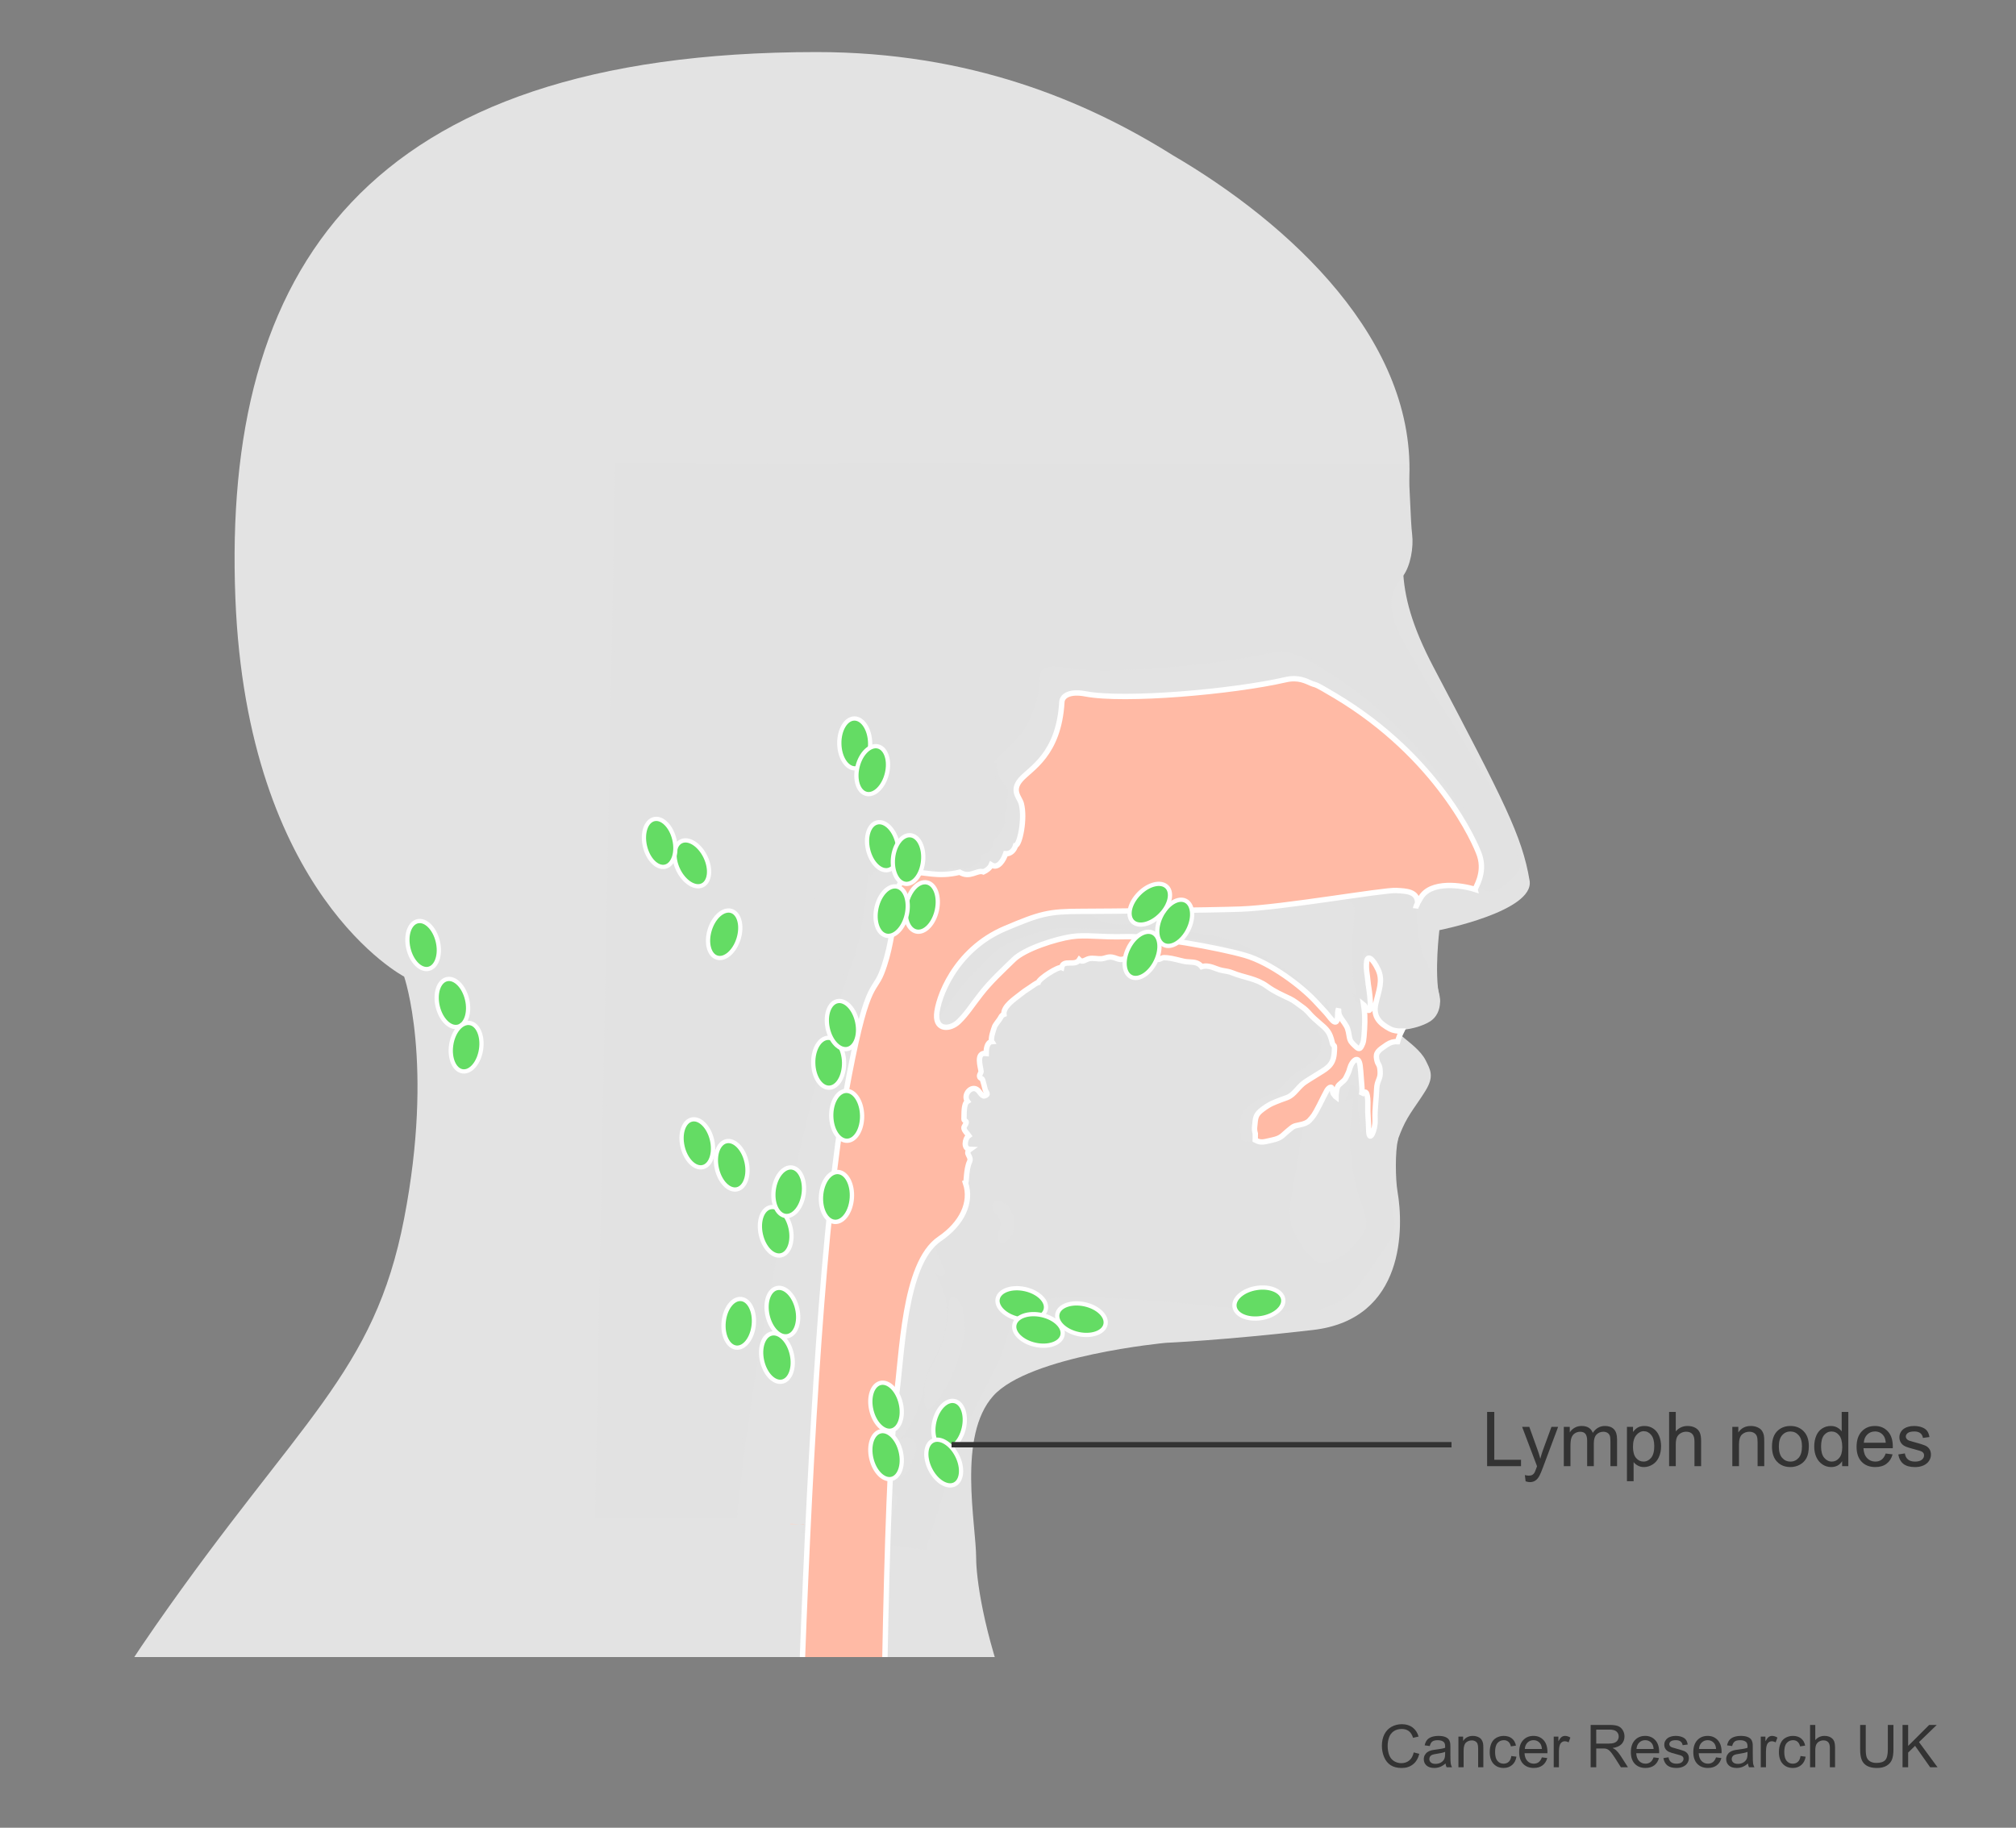 <svg xmlns="http://www.w3.org/2000/svg" xmlns:xlink="http://www.w3.org/1999/xlink" id="Layer_1" x="0px" y="0px" width="375px" height="340px" viewBox="0 0 375 340" xml:space="preserve"><rect x="0" y="0" width="375" height="340" fill="#808080" stroke="none"/><path fill="#B1877B" d="M231.299,150.375c0.357,0.295,0.594,0.705,0.516,1.334l-0.023,0.354l0.041-0.137l-0.117,0.195 c-0.529,0.941-1.494,1.451-2.166,2.234c-0.078,0.08-0.078,0.217,0,0.297c0.078,0.076,0.213,0.076,0.293,0 c0.574-0.668,1.381-1.08,1.93-1.787l0.416-0.705c0.02-0.039,0.02-0.078,0.02-0.117v-0.688c-0.143-0.412-0.059-0.861-0.75-1.119 c-0.037-0.037-0.117-0.057-0.158,0c-0.035,0.041-0.057,0.119,0,0.16V150.375z"></path><path fill="#B1877B" d="M215.609,149.789c6.297,1.312,13.309,2.939,17.836,7.902c0.08,0.076,0.178,0.098,0.258,0.039 c0.078-0.061,0.098-0.176,0.039-0.254c-0.686-1.061-1.498-2.061-2.639-2.668c-4.926-2.611-9.961-4.609-15.455-5.217 c-0.059,0-0.098,0.02-0.117,0.078C215.531,149.729,215.551,149.768,215.609,149.789L215.609,149.789z"></path><path fill="#FDECE4" stroke="#1D1D1B" d="M175.081,211.822L175.081,211.822C175.081,211.822,175.077,211.822,175.081,211.822z"></path><g>	<path fill="#333333" d="M276.621,272.741v-10.093h1.335v8.901h4.971v1.191H276.621z"></path>	<path fill="#333333" d="M283.781,275.557l-0.138-1.163c0.271,0.073,0.507,0.11,0.709,0.11c0.275,0,0.495-0.046,0.66-0.138  c0.166-0.092,0.301-0.221,0.406-0.386c0.078-0.124,0.204-0.432,0.379-0.923c0.023-0.068,0.06-0.17,0.11-0.303l-2.774-7.325h1.336  l1.521,4.234c0.197,0.537,0.374,1.102,0.529,1.693c0.143-0.569,0.312-1.125,0.51-1.666l1.562-4.262h1.239l-2.781,7.436  c-0.298,0.803-0.53,1.356-0.695,1.659c-0.22,0.408-0.473,0.708-0.757,0.898c-0.285,0.19-0.625,0.286-1.02,0.286  C284.341,275.709,284.074,275.658,283.781,275.557z"></path>	<path fill="#333333" d="M290.886,272.741v-7.312h1.108v1.025c0.229-0.357,0.535-0.646,0.916-0.863  c0.381-0.219,0.814-0.327,1.301-0.327c0.542,0,0.986,0.112,1.332,0.337c0.347,0.225,0.592,0.539,0.733,0.943  c0.578-0.854,1.331-1.28,2.259-1.28c0.725,0,1.282,0.2,1.673,0.603c0.39,0.401,0.585,1.02,0.585,1.855v5.019h-1.232v-4.605  c0-0.496-0.04-0.853-0.12-1.071c-0.081-0.218-0.227-0.394-0.438-0.526s-0.459-0.2-0.743-0.2c-0.515,0-0.941,0.172-1.281,0.514  s-0.509,0.889-0.509,1.642v4.248h-1.239v-4.751c0-0.551-0.102-0.963-0.304-1.238c-0.201-0.275-0.532-0.414-0.991-0.414  c-0.349,0-0.671,0.093-0.967,0.275c-0.296,0.185-0.511,0.452-0.644,0.806c-0.134,0.354-0.2,0.863-0.2,1.528v3.794H290.886z"></path>	<path fill="#333333" d="M302.631,275.543V265.43h1.13v0.95c0.266-0.372,0.566-0.65,0.901-0.837  c0.335-0.186,0.741-0.278,1.219-0.278c0.624,0,1.175,0.16,1.652,0.481s0.838,0.774,1.081,1.36c0.243,0.585,0.365,1.227,0.365,1.924  c0,0.748-0.135,1.422-0.403,2.021c-0.269,0.6-0.658,1.059-1.17,1.377c-0.513,0.319-1.051,0.479-1.615,0.479  c-0.413,0-0.783-0.087-1.111-0.262c-0.328-0.174-0.598-0.395-0.81-0.66v3.559H302.631z M303.754,269.127  c0,0.94,0.19,1.636,0.571,2.086s0.842,0.675,1.384,0.675c0.551,0,1.022-0.233,1.415-0.699c0.392-0.466,0.588-1.188,0.588-2.165  c0-0.932-0.191-1.629-0.574-2.093c-0.384-0.464-0.842-0.695-1.374-0.695c-0.527,0-0.995,0.246-1.401,0.74  C303.957,267.469,303.754,268.186,303.754,269.127z"></path>	<path fill="#333333" d="M310.473,272.741v-10.093h1.239v3.621c0.579-0.67,1.309-1.005,2.189-1.005c0.542,0,1.013,0.106,1.412,0.32  c0.398,0.213,0.685,0.508,0.856,0.884c0.172,0.377,0.259,0.923,0.259,1.639v4.634h-1.239v-4.634c0-0.619-0.135-1.07-0.403-1.353  s-0.648-0.424-1.14-0.424c-0.367,0-0.712,0.096-1.036,0.286c-0.323,0.19-0.554,0.448-0.691,0.774s-0.207,0.775-0.207,1.35v4  H310.473z"></path>	<path fill="#333333" d="M322.232,272.741v-7.312h1.115v1.039c0.537-0.803,1.312-1.204,2.327-1.204c0.44,0,0.846,0.079,1.215,0.237  s0.646,0.366,0.83,0.623s0.312,0.562,0.385,0.916c0.046,0.229,0.069,0.631,0.069,1.204v4.496h-1.239v-4.447  c0-0.505-0.048-0.883-0.145-1.133s-0.268-0.45-0.513-0.599c-0.246-0.149-0.534-0.225-0.864-0.225c-0.528,0-0.983,0.168-1.367,0.503  c-0.383,0.335-0.574,0.971-0.574,1.907v3.993H322.232z"></path>	<path fill="#333333" d="M329.612,269.085c0-1.354,0.377-2.356,1.13-3.008c0.628-0.542,1.395-0.812,2.299-0.812  c1.006,0,1.827,0.329,2.465,0.987c0.638,0.659,0.957,1.569,0.957,2.73c0,0.94-0.141,1.681-0.423,2.22  c-0.283,0.54-0.693,0.958-1.232,1.257c-0.54,0.298-1.129,0.447-1.767,0.447c-1.023,0-1.851-0.328-2.481-0.984  C329.928,271.266,329.612,270.32,329.612,269.085z M330.887,269.085c0,0.937,0.204,1.638,0.612,2.104s0.923,0.699,1.542,0.699  c0.615,0,1.127-0.234,1.535-0.702c0.409-0.469,0.613-1.182,0.613-2.142c0-0.904-0.206-1.589-0.616-2.055  c-0.411-0.466-0.922-0.699-1.532-0.699c-0.619,0-1.134,0.232-1.542,0.695C331.091,267.449,330.887,268.149,330.887,269.085z"></path>	<path fill="#333333" d="M342.659,272.741v-0.923c-0.464,0.726-1.146,1.088-2.045,1.088c-0.583,0-1.118-0.16-1.607-0.481  c-0.488-0.321-0.867-0.771-1.136-1.347c-0.269-0.575-0.403-1.237-0.403-1.986c0-0.729,0.122-1.392,0.365-1.985  c0.243-0.595,0.608-1.051,1.095-1.367s1.03-0.475,1.632-0.475c0.44,0,0.833,0.093,1.177,0.278c0.345,0.187,0.625,0.429,0.841,0.727  v-3.621h1.231v10.093H342.659z M338.742,269.092c0,0.937,0.197,1.637,0.592,2.101s0.86,0.695,1.397,0.695  c0.542,0,1.002-0.222,1.381-0.665c0.378-0.442,0.567-1.118,0.567-2.027c0-1-0.192-1.734-0.578-2.203  c-0.386-0.468-0.86-0.702-1.425-0.702c-0.551,0-1.012,0.225-1.381,0.675S338.742,268.124,338.742,269.092z"></path>	<path fill="#333333" d="M350.763,270.387l1.28,0.158c-0.202,0.748-0.576,1.329-1.122,1.742s-1.244,0.619-2.093,0.619  c-1.069,0-1.918-0.329-2.544-0.987c-0.627-0.659-0.939-1.583-0.939-2.771c0-1.23,0.316-2.185,0.95-2.864  c0.633-0.679,1.454-1.019,2.464-1.019c0.979,0,1.776,0.333,2.396,0.998c0.619,0.665,0.93,1.602,0.93,2.809  c0,0.074-0.003,0.184-0.007,0.331h-5.453c0.046,0.803,0.272,1.418,0.682,1.845c0.408,0.427,0.918,0.641,1.528,0.641  c0.454,0,0.842-0.119,1.163-0.358C350.319,271.291,350.574,270.91,350.763,270.387z M346.693,268.383h4.083  c-0.055-0.614-0.211-1.076-0.468-1.384c-0.396-0.477-0.907-0.716-1.535-0.716c-0.569,0-1.048,0.19-1.436,0.571  C346.949,267.235,346.735,267.745,346.693,268.383z"></path>	<path fill="#333333" d="M353.104,270.559l1.226-0.192c0.068,0.491,0.261,0.867,0.575,1.129c0.313,0.262,0.754,0.393,1.318,0.393  c0.568,0,0.991-0.116,1.267-0.348c0.275-0.232,0.413-0.504,0.413-0.816c0-0.279-0.122-0.5-0.365-0.66  c-0.17-0.11-0.592-0.251-1.267-0.421c-0.909-0.229-1.539-0.428-1.89-0.595c-0.352-0.168-0.617-0.399-0.799-0.695  c-0.182-0.297-0.272-0.623-0.272-0.981c0-0.326,0.075-0.628,0.225-0.905c0.148-0.277,0.352-0.509,0.609-0.692  c0.192-0.142,0.455-0.263,0.788-0.361c0.332-0.099,0.689-0.147,1.07-0.147c0.573,0,1.077,0.082,1.511,0.247  c0.435,0.166,0.754,0.39,0.961,0.672c0.206,0.282,0.349,0.66,0.427,1.133l-1.212,0.165c-0.055-0.377-0.214-0.67-0.479-0.882  c-0.264-0.211-0.637-0.316-1.118-0.316c-0.569,0-0.976,0.094-1.219,0.282s-0.365,0.409-0.365,0.661  c0,0.161,0.051,0.306,0.151,0.434c0.102,0.133,0.26,0.243,0.476,0.33c0.124,0.047,0.488,0.152,1.095,0.317  c0.876,0.233,1.488,0.426,1.834,0.574c0.347,0.149,0.619,0.366,0.816,0.651c0.197,0.284,0.296,0.638,0.296,1.06  c0,0.413-0.12,0.803-0.361,1.167c-0.241,0.365-0.589,0.647-1.043,0.848c-0.454,0.199-0.969,0.299-1.542,0.299  c-0.95,0-1.675-0.197-2.173-0.592S353.241,271.334,353.104,270.559z"></path></g><g>	<path fill="#333333" d="M262.967,325.989l1.042,0.263c-0.219,0.856-0.611,1.509-1.179,1.958s-1.262,0.675-2.082,0.675  c-0.848,0-1.538-0.173-2.07-0.519c-0.531-0.346-0.937-0.847-1.214-1.501c-0.277-0.656-0.416-1.359-0.416-2.111  c0-0.82,0.156-1.535,0.47-2.146s0.76-1.074,1.338-1.392c0.578-0.316,1.215-0.475,1.909-0.475c0.788,0,1.45,0.2,1.987,0.602  c0.537,0.4,0.911,0.965,1.123,1.691l-1.026,0.242c-0.183-0.573-0.447-0.99-0.795-1.252s-0.784-0.393-1.311-0.393  c-0.605,0-1.111,0.146-1.518,0.436s-0.691,0.68-0.856,1.168c-0.165,0.489-0.247,0.993-0.247,1.512c0,0.67,0.098,1.255,0.293,1.754  c0.195,0.5,0.498,0.873,0.91,1.12s0.857,0.37,1.337,0.37c0.584,0,1.078-0.168,1.482-0.504  C262.55,327.151,262.823,326.651,262.967,325.989z"></path>	<path fill="#333333" d="M268.891,328.047c-0.358,0.304-0.703,0.519-1.034,0.645c-0.331,0.125-0.687,0.188-1.065,0.188  c-0.627,0-1.108-0.153-1.445-0.459c-0.337-0.307-0.505-0.697-0.505-1.174c0-0.279,0.063-0.534,0.19-0.766  c0.127-0.23,0.294-0.416,0.5-0.556s0.438-0.245,0.695-0.317c0.189-0.05,0.477-0.098,0.859-0.145  c0.78-0.093,1.355-0.204,1.725-0.333c0.003-0.133,0.005-0.217,0.005-0.253c0-0.394-0.091-0.671-0.274-0.832  c-0.246-0.219-0.613-0.328-1.101-0.328c-0.455,0-0.79,0.08-1.007,0.239s-0.377,0.441-0.48,0.847l-0.945-0.129  c0.086-0.405,0.227-0.731,0.424-0.98s0.481-0.44,0.854-0.575c0.373-0.134,0.805-0.201,1.295-0.201c0.487,0,0.883,0.058,1.188,0.172  c0.304,0.114,0.527,0.259,0.671,0.433s0.243,0.393,0.301,0.658c0.032,0.164,0.048,0.461,0.048,0.891v1.289  c0,0.899,0.021,1.468,0.062,1.706s0.122,0.466,0.244,0.685h-1.01C268.983,328.55,268.919,328.314,268.891,328.047z   M268.811,325.887c-0.352,0.144-0.878,0.266-1.58,0.365c-0.396,0.058-0.678,0.122-0.843,0.193  c-0.165,0.072-0.292,0.177-0.382,0.314c-0.089,0.138-0.134,0.291-0.134,0.459c0,0.258,0.098,0.473,0.293,0.645  s0.48,0.258,0.856,0.258c0.372,0,0.703-0.081,0.994-0.244c0.289-0.163,0.503-0.386,0.639-0.668  c0.104-0.219,0.156-0.541,0.156-0.967V325.887z"></path>	<path fill="#333333" d="M271.285,328.75v-5.704h0.871v0.812c0.418-0.627,1.023-0.94,1.814-0.94c0.344,0,0.66,0.062,0.948,0.186  c0.288,0.123,0.504,0.285,0.647,0.485c0.144,0.201,0.243,0.439,0.301,0.715c0.036,0.179,0.054,0.492,0.054,0.939v3.508h-0.967  v-3.47c0-0.394-0.038-0.688-0.112-0.884c-0.076-0.195-0.209-0.351-0.4-0.467s-0.416-0.175-0.674-0.175  c-0.412,0-0.768,0.131-1.066,0.392c-0.299,0.262-0.449,0.758-0.449,1.488v3.115H271.285z"></path>	<path fill="#333333" d="M281.125,326.66l0.951,0.124c-0.104,0.655-0.37,1.168-0.798,1.539c-0.428,0.37-0.954,0.556-1.577,0.556  c-0.78,0-1.407-0.255-1.882-0.766c-0.475-0.51-0.712-1.241-0.712-2.193c0-0.616,0.102-1.155,0.307-1.617  c0.203-0.462,0.515-0.809,0.932-1.039c0.417-0.231,0.871-0.347,1.361-0.347c0.619,0,1.126,0.156,1.52,0.47  c0.395,0.313,0.646,0.759,0.758,1.335l-0.939,0.146c-0.09-0.384-0.248-0.672-0.476-0.865s-0.503-0.29-0.825-0.29  c-0.486,0-0.882,0.175-1.187,0.523c-0.305,0.35-0.456,0.901-0.456,1.657c0,0.767,0.146,1.323,0.439,1.67  c0.294,0.348,0.678,0.521,1.15,0.521c0.379,0,0.696-0.116,0.95-0.35C280.896,327.502,281.057,327.145,281.125,326.66z"></path>	<path fill="#333333" d="M286.808,326.913l0.999,0.124c-0.157,0.583-0.449,1.036-0.875,1.358c-0.427,0.322-0.971,0.483-1.633,0.483  c-0.835,0-1.496-0.257-1.985-0.771c-0.488-0.514-0.733-1.234-0.733-2.162c0-0.96,0.248-1.704,0.742-2.234s1.135-0.795,1.922-0.795  c0.764,0,1.387,0.26,1.869,0.778c0.484,0.52,0.726,1.25,0.726,2.191c0,0.058-0.002,0.144-0.005,0.258h-4.254  c0.035,0.627,0.213,1.107,0.531,1.439c0.318,0.334,0.716,0.5,1.192,0.5c0.354,0,0.657-0.093,0.907-0.279  C286.462,327.618,286.661,327.321,286.808,326.913z M283.633,325.35h3.186c-0.043-0.479-0.165-0.839-0.365-1.079  c-0.308-0.372-0.707-0.559-1.197-0.559c-0.444,0-0.817,0.148-1.12,0.446C283.833,324.455,283.666,324.853,283.633,325.35z"></path>	<path fill="#333333" d="M289.01,328.75v-5.704h0.869v0.864c0.223-0.404,0.428-0.671,0.615-0.8c0.188-0.129,0.395-0.193,0.621-0.193  c0.325,0,0.656,0.104,0.993,0.312l-0.333,0.896c-0.236-0.139-0.473-0.209-0.709-0.209c-0.211,0-0.401,0.063-0.569,0.19  s-0.288,0.304-0.36,0.529c-0.107,0.344-0.16,0.72-0.16,1.128v2.986H289.01z"></path>	<path fill="#333333" d="M295.879,328.75v-7.874h3.49c0.702,0,1.236,0.07,1.602,0.212s0.656,0.392,0.875,0.75  c0.219,0.357,0.328,0.753,0.328,1.187c0,0.559-0.182,1.029-0.543,1.413c-0.361,0.383-0.92,0.626-1.676,0.73  c0.275,0.132,0.485,0.263,0.629,0.392c0.304,0.279,0.592,0.628,0.864,1.048l1.37,2.143h-1.311l-1.043-1.639  c-0.304-0.473-0.555-0.834-0.752-1.084c-0.196-0.251-0.373-0.427-0.528-0.527c-0.156-0.1-0.314-0.17-0.476-0.209  c-0.118-0.025-0.312-0.037-0.58-0.037h-1.209v3.496H295.879z M296.92,324.352h2.24c0.477,0,0.849-0.05,1.117-0.148  s0.473-0.256,0.612-0.473s0.21-0.452,0.21-0.706c0-0.372-0.136-0.679-0.406-0.919c-0.271-0.239-0.697-0.359-1.281-0.359h-2.492  V324.352z"></path>	<path fill="#333333" d="M307.587,326.913l0.999,0.124c-0.157,0.583-0.449,1.036-0.875,1.358c-0.427,0.322-0.971,0.483-1.633,0.483  c-0.835,0-1.496-0.257-1.985-0.771c-0.488-0.514-0.733-1.234-0.733-2.162c0-0.96,0.248-1.704,0.742-2.234s1.135-0.795,1.922-0.795  c0.764,0,1.387,0.26,1.869,0.778c0.484,0.52,0.726,1.25,0.726,2.191c0,0.058-0.002,0.144-0.005,0.258h-4.254  c0.035,0.627,0.213,1.107,0.531,1.439c0.318,0.334,0.716,0.5,1.192,0.5c0.354,0,0.657-0.093,0.907-0.279  C307.241,327.618,307.44,327.321,307.587,326.913z M304.412,325.35h3.186c-0.043-0.479-0.165-0.839-0.365-1.079  c-0.308-0.372-0.707-0.559-1.197-0.559c-0.444,0-0.817,0.148-1.12,0.446C304.612,324.455,304.445,324.853,304.412,325.35z"></path>	<path fill="#333333" d="M309.412,327.047l0.957-0.15c0.053,0.384,0.203,0.678,0.448,0.881c0.245,0.205,0.588,0.307,1.028,0.307  c0.444,0,0.773-0.091,0.988-0.271s0.322-0.393,0.322-0.637c0-0.218-0.095-0.39-0.285-0.516c-0.132-0.086-0.461-0.194-0.988-0.327  c-0.709-0.179-1.2-0.334-1.474-0.465c-0.274-0.131-0.481-0.312-0.623-0.542c-0.142-0.231-0.212-0.486-0.212-0.766  c0-0.254,0.058-0.489,0.174-0.706s0.275-0.396,0.476-0.54c0.15-0.111,0.355-0.205,0.615-0.282s0.538-0.115,0.835-0.115  c0.447,0,0.841,0.064,1.179,0.193c0.339,0.129,0.589,0.304,0.749,0.523c0.162,0.221,0.272,0.515,0.334,0.884l-0.945,0.129  c-0.043-0.294-0.168-0.522-0.374-0.688s-0.497-0.247-0.872-0.247c-0.444,0-0.762,0.073-0.951,0.22  c-0.189,0.147-0.285,0.319-0.285,0.516c0,0.126,0.04,0.238,0.119,0.339c0.078,0.104,0.202,0.189,0.37,0.258  c0.097,0.036,0.382,0.118,0.854,0.247c0.684,0.183,1.16,0.332,1.431,0.448s0.482,0.286,0.637,0.508s0.231,0.498,0.231,0.827  c0,0.322-0.095,0.626-0.282,0.91c-0.188,0.285-0.46,0.505-0.813,0.661c-0.355,0.155-0.756,0.233-1.203,0.233  c-0.742,0-1.307-0.154-1.695-0.462S309.52,327.652,309.412,327.047z"></path>	<path fill="#333333" d="M319.204,326.913l0.999,0.124c-0.157,0.583-0.449,1.036-0.875,1.358c-0.427,0.322-0.971,0.483-1.633,0.483  c-0.835,0-1.496-0.257-1.985-0.771c-0.488-0.514-0.733-1.234-0.733-2.162c0-0.96,0.248-1.704,0.742-2.234s1.135-0.795,1.922-0.795  c0.764,0,1.387,0.26,1.869,0.778c0.484,0.52,0.726,1.25,0.726,2.191c0,0.058-0.002,0.144-0.005,0.258h-4.254  c0.035,0.627,0.213,1.107,0.531,1.439c0.318,0.334,0.716,0.5,1.192,0.5c0.354,0,0.657-0.093,0.907-0.279  C318.858,327.618,319.058,327.321,319.204,326.913z M316.029,325.35h3.186c-0.043-0.479-0.165-0.839-0.365-1.079  c-0.308-0.372-0.707-0.559-1.197-0.559c-0.444,0-0.817,0.148-1.12,0.446C316.229,324.455,316.062,324.853,316.029,325.35z"></path>	<path fill="#333333" d="M325.139,328.047c-0.358,0.304-0.703,0.519-1.034,0.645c-0.331,0.125-0.687,0.188-1.065,0.188  c-0.627,0-1.108-0.153-1.445-0.459c-0.337-0.307-0.505-0.697-0.505-1.174c0-0.279,0.063-0.534,0.19-0.766  c0.127-0.23,0.294-0.416,0.5-0.556s0.438-0.245,0.695-0.317c0.189-0.05,0.477-0.098,0.859-0.145  c0.78-0.093,1.355-0.204,1.725-0.333c0.003-0.133,0.005-0.217,0.005-0.253c0-0.394-0.091-0.671-0.274-0.832  c-0.246-0.219-0.613-0.328-1.101-0.328c-0.455,0-0.79,0.08-1.007,0.239s-0.377,0.441-0.48,0.847l-0.945-0.129  c0.086-0.405,0.227-0.731,0.424-0.98s0.481-0.44,0.854-0.575c0.373-0.134,0.805-0.201,1.295-0.201c0.487,0,0.883,0.058,1.188,0.172  c0.304,0.114,0.527,0.259,0.671,0.433s0.243,0.393,0.301,0.658c0.032,0.164,0.048,0.461,0.048,0.891v1.289  c0,0.899,0.021,1.468,0.062,1.706s0.122,0.466,0.244,0.685h-1.01C325.231,328.55,325.167,328.314,325.139,328.047z   M325.059,325.887c-0.352,0.144-0.878,0.266-1.58,0.365c-0.396,0.058-0.678,0.122-0.843,0.193  c-0.165,0.072-0.292,0.177-0.382,0.314c-0.089,0.138-0.134,0.291-0.134,0.459c0,0.258,0.098,0.473,0.293,0.645  s0.48,0.258,0.856,0.258c0.372,0,0.703-0.081,0.994-0.244c0.289-0.163,0.503-0.386,0.639-0.668  c0.104-0.219,0.156-0.541,0.156-0.967V325.887z"></path>	<path fill="#333333" d="M327.523,328.75v-5.704h0.869v0.864c0.223-0.404,0.428-0.671,0.615-0.8  c0.188-0.129,0.395-0.193,0.621-0.193c0.325,0,0.656,0.104,0.993,0.312l-0.333,0.896c-0.236-0.139-0.473-0.209-0.709-0.209  c-0.211,0-0.401,0.063-0.569,0.19s-0.288,0.304-0.36,0.529c-0.107,0.344-0.16,0.72-0.16,1.128v2.986H327.523z"></path>	<path fill="#333333" d="M334.919,326.66l0.951,0.124c-0.104,0.655-0.37,1.168-0.798,1.539c-0.428,0.37-0.954,0.556-1.577,0.556  c-0.78,0-1.407-0.255-1.882-0.766c-0.475-0.51-0.712-1.241-0.712-2.193c0-0.616,0.102-1.155,0.307-1.617  c0.203-0.462,0.515-0.809,0.932-1.039c0.417-0.231,0.871-0.347,1.361-0.347c0.619,0,1.126,0.156,1.52,0.47  c0.395,0.313,0.646,0.759,0.758,1.335l-0.939,0.146c-0.09-0.384-0.248-0.672-0.476-0.865s-0.503-0.29-0.825-0.29  c-0.486,0-0.882,0.175-1.187,0.523c-0.305,0.35-0.456,0.901-0.456,1.657c0,0.767,0.146,1.323,0.439,1.67  c0.294,0.348,0.678,0.521,1.15,0.521c0.379,0,0.696-0.116,0.95-0.35C334.689,327.502,334.851,327.145,334.919,326.66z"></path>	<path fill="#333333" d="M336.696,328.75v-7.874h0.967v2.825c0.451-0.522,1.021-0.784,1.709-0.784c0.422,0,0.789,0.083,1.101,0.25  c0.312,0.166,0.534,0.396,0.669,0.69c0.134,0.293,0.201,0.719,0.201,1.277v3.615h-0.967v-3.615c0-0.482-0.104-0.835-0.314-1.055  c-0.209-0.221-0.506-0.33-0.889-0.33c-0.286,0-0.556,0.074-0.809,0.223c-0.252,0.148-0.432,0.35-0.539,0.604  c-0.107,0.255-0.162,0.605-0.162,1.053v3.121H336.696z"></path>	<path fill="#333333" d="M351.162,320.876h1.042v4.55c0,0.791-0.09,1.419-0.269,1.885s-0.502,0.844-0.97,1.136  c-0.467,0.292-1.08,0.438-1.839,0.438c-0.738,0-1.342-0.128-1.811-0.382s-0.804-0.622-1.004-1.104  c-0.201-0.481-0.301-1.14-0.301-1.974v-4.55h1.041v4.544c0,0.684,0.064,1.188,0.191,1.512s0.346,0.574,0.655,0.75  c0.31,0.175,0.688,0.263,1.136,0.263c0.767,0,1.312-0.174,1.639-0.521c0.325-0.348,0.488-1.016,0.488-2.004V320.876z"></path>	<path fill="#333333" d="M353.896,328.75v-7.874h1.042v3.905l3.91-3.905h1.412l-3.303,3.19l3.448,4.684h-1.375l-2.804-3.985  l-1.289,1.257v2.729H353.896z"></path></g><g>	<defs>		<polygon id="SVGID_1_" points="20.152,308.25 286.129,308.25 286.129,5.25 20.152,5.25 20.152,230.18   "></polygon>	</defs>	<clipPath id="SVGID_00000152949608212955792760000015827450135817882524_">		<use xlink:href="#SVGID_1_"></use>	</clipPath>	<path clip-path="url(#SVGID_00000152949608212955792760000015827450135817882524_)" fill="#E3E3E3" d="M220.677,368.556  l-227.58,5.832c8.184-26.725,21.236-51.014,35.834-71.965c26.832-38.51,40.64-46.806,46.241-75.743c5.6-28.937,0-45.012,0-45.012  s-29.211-15.194-31.388-70.365C41.379,50.381,67.731,9.698,151.872,9.686c28.487-0.004,50.042,9.007,66.249,19.173  c21.638,12.636,45.7,34.562,43.976,61.009c-0.837,12.836-3.673,18.593,4.583,34.295c13.025,24.768,16.462,31.346,17.844,39.654  c0.948,5.7-16.782,9.215-16.782,9.215s-0.973,7.891,0,12.454c0.597,2.802-1.79-0.662-1.966,1.311l-5.95,2.636l-2.571,19.65  c0,0,3.211,1.301,2.745,3.166c-0.466,1.865-0.46,7.029-0.04,9.441c1.12,6.43,1.569,23.723-15.758,25.721  c-16.828,1.941-27.359,2.386-27.359,2.386s-25.362,2.365-32.083,9.867c-6.72,7.502-3.181,23.816-3.181,30.246  C181.58,296.343,186.23,330.859,220.677,368.556z"></path>			<path clip-path="url(#SVGID_00000152949608212955792760000015827450135817882524_)" fill="#E2E2E2" stroke="#E2E2E2" stroke-width="0.655" d="  M276.76,165.445c-0.526-0.067-1.026-0.294-1.527-0.712c-0.888-0.741-2.072-1.63-1.481-3.111c0.593-1.481,1.333-3.11,0.741-5.629  c-0.592-2.518-8.147-19.552-27.998-31.704c-4.529-2.772-3.701-2.073-4.737-2.518c-1.039-0.443-2.52-1.333-5.037-0.74  c-10.249,2.412-31.406,4.295-38.957,2.815c-3.086-0.604-4.524,0.409-4.593,1.628c-0.591,10.52-6.118,13.192-8.006,15.417  c-1.891,2.22-0.203,3.571,0.109,4.773c0.777,2.997-0.292,8.225-1.117,8.346c-0.235,0.89-0.949,1.703-1.925,1.632  c-0.355,1.095-1.431,3.14-2.802,2.209c-0.273,0.661-0.927,1.114-1.52,1.404c-1.27-0.47-2.595,1.321-4.626,0.061  c-4.368,1.089-7.01-0.181-8.769,0.112c-1.332,0.222-3.051,1.675-3.338,3.528c-0.296,1.922-0.326,3.464-0.546,4.908  c-0.43,2.783-0.936,7.384-2.563,11.532c-1.632,4.147-5.421,17.307-6.517,21.625c-3.557,13.922-11.507,47.89-14.764,80.919h-25.764  l3.752-195.499l146.206,0.221l0.624,0.001c0.296,3.258,0.444,10.37,0.74,12.739c0.296,2.37-0.296,5.778-1.628,7.555  c-1.334,1.778-2.076,3.111-2.221,4.888c-0.149,1.778,0.74,5.036,2.221,7.555c1.481,2.52,5.036,9.034,6.665,11.407  c1.628,2.369,12.59,20.147,13.629,23.111c1.036,2.963,1.184,3.26,1.48,4.296c0.297,1.037,0.15,3.406-0.741,4.295  c-0.888,0.888-2.666,2.519-3.702,2.815C277.594,165.456,277.17,165.499,276.76,165.445"></path>	<g clip-path="url(#SVGID_00000152949608212955792760000015827450135817882524_)">		<path fill="#E2E2E2" d="M255.248,186.128c0.59-2.668,1.481-4.591,0.443-6.815c-1.037-2.221-2.074-2.964-2.223-1.481   c-0.148,1.481,0.138,2.376,0.261,3.849c0.075,0.89,0.248,1.569,0.37,2.93c0.11,1.219,0.11,1.367,0.11,2.256   c0,0.89-0.592,0.741-1.036-0.146c-0.094-0.188-0.847-0.295-1.136-0.366c0.017-0.202-0.077-0.494-0.23-1.03   c-0.038-0.133-0.136-0.365-0.277-0.666c0.16,0.177,0.306,0.312,0.425,0.372c0.593,0.294,0.148-0.593-0.148-2.513   c-0.295-1.925-0.148-2.662-0.295-5.177c-0.147-2.515,0.295-4.434,0.444-7.541c0.148-3.105-2.808-2.66-6.358-2.367   c-8.429,1.331-41.107,1.63-43.176,1.63c-2.07,0,0.145,0.737,0.145,0.737s0.887,0.591,1.776,1.33   c0.886,0.742,2.959,0.888,6.655,0.888c3.695,0,9.02,1.184,14.046,1.924c5.03,0.737,12.126,4.878,15.087,7.094   c2.954,2.22,4.284,4.437,5.173,5.917c0.888,1.477,0.888,0.887,1.032,0.295c0.095-0.376,0.25-0.783,0.312-1.41   c0.335,0.934,0.457,0.922,0.69,1.744c0.105,0.368,0.163,0.474,0.232,0.483c0.012,0.154,0.02,0.32,0.02,0.509   c0,0.276,0.058,0.523,0.15,0.759c-0.158,0.597-0.527,0.676-1.304-0.318c-0.926-1.185-0.629-0.851-3.037-3.483   c-2.617-2.86-8.592-7.554-13.626-9.035c-5.04-1.479-17.778-3.85-23.113-3.702c-5.328,0.149-7.699-0.445-10.661,0   c-2.964,0.446-9.037,2.369-11.262,4.593c-2.218,2.223-4.441,4.293-6.366,6.813c-1.923,2.519-2.665,3.851-4.293,5.479   c-1.628,1.631-4.446,1.775-4.298-1.331c0.148-3.114,3.407-12.887,13.332-17.185c6.806-2.948,8.443-3.405,14.81-3.405   c4.596,0,24.974-0.231,30.959-0.446c8.296-0.298,27.849-3.853,30.367-3.701c1.747,0.099,3.729,0.144,4.084,1.917   c0.037,0.182,0.062,0.377,0.062,0.598c0,2.372-0.148,8.741,1.925,12.887c2.075,4.149,1.927,4,2.369,5.776   c0.334,1.335,0.254,2.919-0.56,4.123c-0.269,0.406-0.621,0.766-1.065,1.061c-1.337,0.894-4.102,1.702-6.209,1.605   c-0.693-0.032-1.315-0.161-1.791-0.418C256.135,190.125,254.654,188.793,255.248,186.128z"></path>		<path fill="#E2E2E2" d="M225.628,178.903c-0.759-0.297-1.226-0.308-2.07-0.448c-1.267-0.206-2.533-1.152-4.009-0.641   c-0.615-0.785-1.429-0.857-2.365-0.878c-0.95-0.022-1.125-0.092-2.06-0.298c-0.965-0.209-1.992-0.462-2.982-0.419   c-0.374,0.015-0.719,0.367-1.049,0.367c-0.614-0.005-1.106-0.378-1.724-0.417c-0.678-0.04-1.121,0.409-1.773,0.449   c-0.513,0.029-1.158-0.443-1.813-0.415c-0.697,0.031-1.278,0.549-1.922,0.592c-0.614,0.043-1.106-0.312-1.781-0.41   c-0.842-0.124-1.373,0.312-2.107,0.375c-0.799,0.075-1.547-0.15-2.334,0.035c-0.714,0.168-1.284,0.904-1.926,0.278   c-0.803,1.392-3.152-0.107-3.406,1.65c-0.616-0.243-4.218,2.198-4.472,3.084c-0.427,0.122-1.205,0.781-1.602,1.055   c-0.712,0.488-1.299,0.934-1.935,1.491c-0.94,0.821-3.191,2.394-2.978,3.971c-0.544,0.213-0.586,0.664-0.867,1.063   c-0.116,0.162-0.793,1.154-0.857,1.333c-0.237,0.699-0.821,2.592-0.49,3.082c-0.956,0.108-1.074,1.557-1.043,2.377   c-2.079-0.217-1.004,2.753-0.903,3.578c0.038,0.307-0.344,0.64-0.264,1.04c0.087,0.43,0.494,0.322,0.593,0.626   c0.156,0.488,0.407,1.302,0.558,1.921c0.129,0.568,0.908,0.963-0.109,1.301c-0.444,0.149-0.955-0.825-1.363-1.155   c-1.245-1.004-2.857,1.054-1.913,2.308c-0.783,0.536-0.554,2.649-0.58,3.593c-0.011,0.255,0.456,0.329,0.456,0.58   c0.001,0.372-0.494,0.862-0.421,1.194c0.134,0.609,0.62,0.949,0.988,1.445c-0.813,0.637-1.033,2.715,0.297,2.729   c-1.112,0.857,0.448,1.388-0.019,2.449c-0.083,0.19-0.185,0.333-0.3,0.437c0.227-0.141,0.429-0.355,0.53-0.606   c0.095-0.235,0.358-0.348,0.594-0.254c0.233,0.091,0.348,0.357,0.253,0.592c-0.298,0.751-1.028,1.305-1.772,1.342   c-0.586,0.031-1.09-0.266-1.376-0.816c-1.142-2.181-1.965-2.745-2.628-3.198l-0.807-0.666c-1.856-2.095-2.59-3.7-3.235-5.114   c-0.586-1.285-1.053-2.301-2.21-3.371c-0.644-0.593-1.267-0.787-1.766-0.547c-0.557,0.272-0.916,1.04-0.916,1.924   c0,0.085,0.003,0.17,0.01,0.257c0.155,1.95,0.383,3.123,1.418,5.342c0.875,1.871,1.214,2.468,2.042,3.907l0.475,0.826   c1.402,2.449,2.95,5.351,3.795,8.314c0.454,1.594,1.149,3.596,1.903,5.46c-0.435-1.149-0.882-2.466-1.357-4.011   c-1.771-5.764-3.372-8.428-5.059-11.264c-1.698-2.868-2.6-5.033-3.103-7.806c-0.353-1.952,1.685-2.038,2.568,0.264   c3.023,7.854,5.328,7.628,7.017,8.873c1.68,1.241,1.057,2.659,0.882,5.586c-0.179,2.928,0.442,4.704,1.329,7.718   c0.887,3.015,1.056,3.062,1.952,4.966c0.637,1.354-0.65,1.986-1.754,0.7c1.011,1.779,1.957,3.82,2.204,6.287   c0.107,0.573,0.095,1.033,0.178,2.215c0.007,0.1,0.012,0.202,0.016,0.305c0.158-1.199,0.245-2.34,0.286-3.304   c0.07-1.788,2.189-0.72,2.587,1.715c0.745,4.539,0.142,4.44-0.614,7.84c-0.758,3.4-3.524,8.525-4.832,9.748   c-1.308,1.218-1.503,0.643-1.655-0.307c-0.153-0.951,0,0-0.061-2.519c-0.014-0.579,0.043-1.093,0.146-1.582   c-0.052,0.118-0.106,0.244-0.159,0.366c-0.077,0.322-0.155,0.657-0.238,1.021c-0.545,3.953-2.858,7.533-3.824,8.89   c-0.02,0.024-0.039,0.046-0.063,0.067c-0.014,0.013-0.027,0.03-0.041,0.043c-0.011,0.028-0.022,0.056-0.034,0.083   c0.47-0.202,1.017-0.223,1.528-0.015c1.011,0.414,1.493,1.568,1.082,2.578l-1.319,3.221c-0.412,1.012-1.568,1.497-2.58,1.083   c-0.492-0.202-0.856-0.581-1.056-1.033c-0.041,0.104-0.083,0.208-0.124,0.311c-0.016,0.117-0.036,0.224-0.051,0.344   c0,1-0.674,2.19-1.29,3.019c-0.053,0.134-0.106,0.266-0.159,0.398c0.528-0.352,1.214-0.444,1.845-0.187   c1.012,0.415,1.497,1.569,1.083,2.58l-1.319,3.222c-0.412,1.011-1.567,1.491-2.578,1.079c-0.609-0.248-1.021-0.765-1.167-1.358   c-0.019,0.048-0.037,0.091-0.056,0.136c-0.002,0.092-0.003,0.186-0.005,0.282l-0.003,0.11c-0.005,0.253-0.213,0.454-0.463,0.449   c-0.25-0.005-0.447-0.208-0.447-0.455l-11.152,0.251c-0.006,0.018-0.011,0.036-0.017,0.054c-0.305,0.985-0.472,1.529-0.472,1.529   l23.15,3.231l6.336-20.219c0.298-1.335,1.186-2.893,2.519-5.56c1.33-2.665,4.293-8.15,5.182-10.518   c0.889-2.37,0.593-2.071,1.926-6.071c1.332-4,3.852-4.149,9.034-4.594c6.958-0.593,27.11,1.331,36.737,2.518   c4.472,0.549,6.665-0.296,8.887-0.148c3.451,0.232,7.109-1.776,8.886-3.555c1.778-1.778,4.791-6.517,6.864-9.478   c1.287-1.838,0.754-4.268,0.408-6.312c-0.841-4.969-0.136-9.969,1.913-14.575c1.185-2.667,2.664-4.299,4.296-6.962   c1.628-2.667,0.888-3.85,0-5.629c-0.889-1.776-2.965-3.26-3.999-4.149c-0.663-0.569-0.929-0.855-1.543-1.049   c-0.073-0.023-0.147-0.045-0.231-0.066l-0.549-0.171c-0.98-0.249-1.962-0.109-2.862,0.547c-1.629,1.183-2.222,1.628-1.925,2.962   c0.296,1.333,0.591,0.74,0.736,2.369c0.152,1.633-0.591,1.779-0.591,3.558c0,1.776-0.294,3.998-0.145,6.07   c0.145,2.077-1.037,4.892-1.186,2.223c-0.149-2.667-0.295-3.26-0.295-4.739c0-1.482-0.099-2.006-0.261-2.519   c-0.118-0.37-0.667-0.447-1.225-0.378c-0.036,0.588-0.184,1.173-0.557,1.987l-0.045-0.018c0,0.152-0.027,0.279-0.027,0.279   c-0.051,0.186-0.13,0.436-0.227,0.724c0.089-0.043,0.193-0.098,0.339-0.17c0.665-0.333,1.218-0.885,1.107,0.554   c-0.111,1.443-0.776,4.88-0.554,7.985c0.223,3.105,0.776,6.874,1.775,9.759c0.998,2.883,1.772,4.659,0.775,6.209   c-0.998,1.554-2.438,3.328-3.882,4.325c-1.442,1-4.212,2.11-5.432,0.778c-1.221-1.329-1.665-1.442-2.553-3.106   c-0.885-1.664-2.105-3.217-1.886-6.211c0.224-2.994,1.001-6.208,1.445-9.091c0.441-2.882,0.441-4.547,1.329-6.987   c0.886-2.443,1.11-3.438,1.775-4.547c0.665-1.109,0.886-1.995,1.332-0.444c0.015,0.054,0.045,0.095,0.064,0.145   c0.062-0.655,0.117-1.161,0.153-1.399c-0.149-0.194-0.357-0.35-0.407-0.913c-0.111-1.258-0.888-0.369-1.111,0.076   c-0.652,1.306-0.296,0.63-1.334,2.85c-1.035,2.224-1.218,2.345-1.889,3.148c-0.37,0.445-1.072,0.74-1.889,0.926   c-1.308,0.298-1.185,0.332-2.218,1.224c-1.039,0.89-1.187,1.482-2.966,1.925c-1.777,0.443-2.183,0.706-3.37,0.111l-0.021-1.301   c-0.16-0.464-0.2-0.919-0.165-1.328c0.145-1.779,0-2.371,1.48-3.558c1.482-1.183,2.075-1.332,3.403-1.922   c1.336-0.595,1.78-0.447,3.116-2.077c1.334-1.629,1.628-1.629,3.553-2.964c1.926-1.329,3.409-1.922,3.553-4.442   c0.152-2.516-0.144-1.038-0.44-2.219c-0.529-2.106-1.047-2.539-2.818-4c-0.466-0.383-1.175-0.981-1.627-1.483   c-0.621-0.697-1.009-1.056-1.811-1.595c-0.669-0.45-1.347-1.017-2.197-1.408c-1.664-0.762-2.962-1.262-4.542-2.372    M185.943,228.724c0.233-0.472,0.329-1.44-0.111-2.162c-0.449-0.72-0.905-1.045-1.055-1.331c-0.942-1.774,1.61-3.006,3.326,0.058   c1.273,2.27,0.442,4.655-0.832,5.596C186.008,231.82,184.998,230.607,185.943,228.724z"></path>		<path fill="#FFBAA5" d="M149.517,283.579c-0.239-0.012-0.485-0.024-0.738-0.037l0.754-0.017   C149.528,283.544,149.523,283.561,149.517,283.579z"></path>		<polygon fill="#E2E2E2" points="249.532,195.545 249.532,195.545 249.532,195.545   "></polygon>		<path fill="#E2E2E2" d="M249.532,195.545C249.533,195.518,249.534,195.521,249.532,195.545L249.532,195.545z"></path>		<path fill="#E2E2E2" stroke="#E2E2E2" stroke-width="0.655" d="M156.247,170.02c0,0,0.151,0.444,0.223,2.959   c0.078,2.662-0.829,3.829-2.068,5.027c-2.075,1.997-3.105,0.15-3.921-1.699c-0.81-1.852-0.889-4.953,0.148-7.542   C151.667,166.176,155.585,166.4,156.247,170.02z"></path>		<path fill="#E2E2E2" stroke="#E2E2E2" stroke-width="0.719" d="M167.124,155.6c1.015-0.61,2.027-1.219,3.247-1.828   c0.606-0.202,1.012-0.405,1.621-0.606c1.016-0.204,1.621-0.813,2.434-1.015c3.043-1.216,5.274-3.041,7.504-5.273   c0.608-0.408,0.811-0.81,1.217-1.42c0.205-0.405,0.407-1.013,0.609-1.42c0.202-0.607,0.609-0.811,0.81-1.216   c0.204-0.202,0.204-0.608,0.406-0.608v0.406c0.201,0.607,0.201,1.216,0.404,1.623c0.204,0.607,0.611,1.013,1.016,1.622   c0.405,0.405,0.608,1.015,0.811,1.623c0,0.608-0.406,1.013-0.406,1.623c0,0.202,0.202,0.404,0.202,0.811   c0,0.405-0.202,0.607-0.405,1.014c-0.202,0.609,0,1.418,0,2.027c-0.202,0.81-0.607,1.623-1.218,2.23   c-0.203,0.408-0.606,0.408-0.811,0.812c-0.201,0.406,0,0.811-0.201,1.218c-0.202,0.405-0.609,0.81-0.811,1.013   c-0.202,0.203-0.407,0.203-0.812,0.405c-0.203,0-0.404,0-0.609,0c0,0.204,0,0.609,0,0.812c-0.202,0.608-0.607,1.014-1.215,1.216   c-0.608,0.611-1.422,0.611-2.233,0.611c-0.404,0-0.81,0-1.014,0c-0.405,0-0.607-0.204-1.014-0.204   c-0.202,0-0.406,0.204-0.609,0.405c-0.405,0-0.81,0.202-1.014,0.202c-0.404,0-0.812,0-1.014,0   c-0.406-0.202-0.608-0.403-1.011-0.202c-0.814,0-1.421,0.202-2.233,0.202c-0.55,0-1.431-0.33-2.042-0.695   c-1.016,0.54-2.489,0.859-3.433,0.292c-0.611-0.204-1.015-0.204-1.625,0c-0.607,0.201-1.217,0.607-1.619,1.013   c-0.202-1.217,0.607-2.434,1.418-3.245C164.486,157.628,165.704,156.411,167.124,155.6z"></path>					<linearGradient id="SVGID_00000180346528386434095060000007193490640181478020_" gradientUnits="userSpaceOnUse" x1="325.709" y1="287.786" x2="340.92" y2="283.933" gradientTransform="matrix(-1 0 0 1 490.282 0)">			<stop offset="1" style="stop-color:#F1AE99"></stop>			<stop offset="1" style="stop-color:#F9D7CB"></stop>		</linearGradient>		<path fill="url(#SVGID_00000180346528386434095060000007193490640181478020_)" d="M147.016,283.582   c0.004-0.046,0.007-0.09,0.011-0.136c0.608,0.035,1.194,0.067,1.753,0.096L147.016,283.582z"></path>		<path fill="#E2E2E2" d="M176.097,245.178c0.024-0.34,0.037-0.671,0.037-0.998c0-0.43-0.022-0.847-0.063-1.252   c0.107,0.573,0.095,1.033,0.178,2.215c0.007,0.1,0.012,0.202,0.016,0.305c-0.282,2.142-0.798,4.476-1.734,6.36   c-1.127,2.264-2.063,3.591-2.409,5.231c-0.052,0.118-0.106,0.244-0.159,0.366c0.41-1.719,0.772-2.911,1.538-4.222   C175.608,249.571,175.933,247.337,176.097,245.178z"></path>		<path fill="#E2E2E2" d="M161.659,282.753c-0.019,0.048-0.037,0.091-0.056,0.136c0.003-0.135,0.007-0.268,0.013-0.399   C161.626,282.579,161.637,282.667,161.659,282.753z"></path>					<linearGradient id="SVGID_00000085973068892383215180000001489369278330451331_" gradientUnits="userSpaceOnUse" x1="324.675" y1="283.702" x2="339.886" y2="279.849" gradientTransform="matrix(-1 0 0 1 490.282 0)">			<stop offset="1" style="stop-color:#F1AE99"></stop>			<stop offset="1" style="stop-color:#F9D7CB"></stop>		</linearGradient>		<path fill="url(#SVGID_00000085973068892383215180000001489369278330451331_)" d="M161.659,282.753   c-0.019,0.048-0.037,0.091-0.056,0.136c0.003-0.135,0.007-0.268,0.013-0.399C161.626,282.579,161.637,282.667,161.659,282.753z"></path>		<path fill="#E2E2E2" d="M165.419,273.344c-0.041,0.104-0.083,0.208-0.124,0.311c0.022-0.158,0.045-0.312,0.069-0.464   C165.381,273.242,165.397,273.294,165.419,273.344z"></path>					<linearGradient id="SVGID_00000140732242571675188350000002904128333062321071_" gradientUnits="userSpaceOnUse" x1="322.244" y1="274.109" x2="337.456" y2="270.255" gradientTransform="matrix(-1 0 0 1 490.282 0)">			<stop offset="1" style="stop-color:#F1AE99"></stop>			<stop offset="1" style="stop-color:#F9D7CB"></stop>		</linearGradient>		<path fill="url(#SVGID_00000140732242571675188350000002904128333062321071_)" d="M165.419,273.344   c-0.041,0.104-0.083,0.208-0.124,0.311c0.022-0.158,0.045-0.312,0.069-0.464C165.381,273.242,165.397,273.294,165.419,273.344z"></path>		<path fill="#E2E2E2" d="M163.063,278.312l-1.32,3.22c-0.024,0.058-0.034,0.118-0.052,0.178c0.144-0.942,0.536-2.03,1.653-3.96   c0.173-0.179,0.388-0.433,0.61-0.732c-0.053,0.134-0.106,0.266-0.159,0.398C163.478,277.627,163.218,277.932,163.063,278.312z"></path>					<linearGradient id="SVGID_00000143610644185601714090000007707590262277948042_" gradientUnits="userSpaceOnUse" x1="323.81" y1="280.288" x2="339.021" y2="276.435" gradientTransform="matrix(-1 0 0 1 490.282 0)">			<stop offset="1" style="stop-color:#F1AE99"></stop>			<stop offset="1" style="stop-color:#F9D7CB"></stop>		</linearGradient>		<path fill="url(#SVGID_00000143610644185601714090000007707590262277948042_)" d="M163.063,278.312l-1.32,3.22   c-0.024,0.058-0.034,0.118-0.052,0.178c0.144-0.942,0.536-2.03,1.653-3.96c0.173-0.179,0.388-0.433,0.61-0.732   c-0.053,0.134-0.106,0.266-0.159,0.398C163.478,277.627,163.218,277.932,163.063,278.312z"></path>		<path fill="#E2E2E2" d="M167.798,267.426c-0.011,0.028-0.022,0.056-0.034,0.083c-0.031,0.013-0.06,0.033-0.09,0.048   C167.716,267.515,167.755,267.467,167.798,267.426z"></path>					<linearGradient id="SVGID_00000070798240187665244400000008321679135264272047_" gradientUnits="userSpaceOnUse" x1="320.687" y1="267.963" x2="335.899" y2="264.109" gradientTransform="matrix(-1 0 0 1 490.282 0)">			<stop offset="1" style="stop-color:#F1AE99"></stop>			<stop offset="1" style="stop-color:#F9D7CB"></stop>		</linearGradient>		<path fill="url(#SVGID_00000070798240187665244400000008321679135264272047_)" d="M167.798,267.426   c-0.011,0.028-0.022,0.056-0.034,0.083c-0.031,0.013-0.06,0.033-0.09,0.048C167.716,267.515,167.755,267.467,167.798,267.426z"></path>		<path fill="none" d="M148.338,179.485c0.667,2.512,0.589,4.953-0.369,7.688c-0.959,2.735-0.888,3.327-1.257,5.767   c-0.368,2.44-1.182,6.507-1.919,9.613c-0.744,3.105-1.188,3.77-1.48,6.134c-0.298,2.368-0.373,2.664-1.334,4.214   c-0.49,0.799-0.922,1.148-2.07,0.52c-0.812-0.446-0.592-0.371-2.295-1.481c-0.269-0.175-0.544-0.322-0.822-0.458   c-1.478-0.723-3.056-0.966-4.422-1.461c-1.623-0.592-1.109-0.075-2.733-1.036c-1.629-0.96-1.555-1.626-1.185-3.473   c0.37-1.849,0.44-1.999,0.734-3.994c0.3-1.997,0.595-2.884,1.482-4.657c0.887-1.777,1.037-1.627,1.776-3.328   c0.736-1.698,0.588-1.845,1.917-3.844c1.334-1.995,1.334-3.4,1.334-5.618c0-2.217-0.078-4.067,0.149-5.841   c0.219-1.774,0.373-1.626,0.737-3.031c0.373-1.404,0.888-3.624,1.922-4.584c3.218-2.988,6.535-1.387,7.341,1.309   c0.052,0.175,0.095,0.355,0.125,0.539C146.043,172.907,147.672,176.971,148.338,179.485z"></path>		<path fill="none" d="M138.667,217.934c1.433,0.101,2.713-0.123,2.352,1.328c-0.368,1.477-0.368,0.885-0.885,2.661   c-0.519,1.775-1.037,6.507-1.259,8.352c-0.22,1.85-1.033,3.254-2.511,2.443c-0.126-0.069-0.312-0.151-0.521-0.237   c-2.247-0.923-8.871-2.704-11.239-3.315c-2.582-0.664-3.399-1.774-2.582-2.882c0.807-1.108,1.253-1.18,1.621-3.25   c0.373-2.071,0.742-5.769,1.703-7.322c0.958-1.549,1.18-2.217,2.808-1.109c2.12,1.446,5.573,2.354,7.943,2.85   C137.705,217.79,138.81,217.937,138.667,217.934z"></path>		<path fill="none" d="M118.246,248.168c-2.142-0.149-3.029-0.369-2.292-1.775c0.743-1.402,3.921-7.394,3.921-9.978   c0-2.589,0.96-3.994,3.03-2.294c1.511,1.24,6.507,2.589,12.053,3.254c0.326,0.039,0.605,0.149,0.839,0.308   c0.872,0.595,1.056,1.918,0.195,3.166c-0.083,0.12-0.164,0.249-0.243,0.381c-1.332,2.22-2.116,5.988-2.046,8.637   c0.072,2.811-1.774,2.662-3.183,1.998C129.119,251.2,120.393,248.315,118.246,248.168z"></path>		<path fill="none" d="M115.659,254.082c2.147,1.704,8.875,3.107,11.315,3.253c2.438,0.15,5.397,0,4.437,2.146   c-0.967,2.144-1.773,7.471-1.701,8.432h-14.124v-13.904L115.659,254.082z"></path>	</g>	<g clip-path="url(#SVGID_00000152949608212955792760000015827450135817882524_)">		<path fill="#FFBAA5" stroke="#FFFFFF" d="M164.593,309.057c0.388-20.855,1.04-41.281,2.083-48.993   c1.175-7.839,1.33-25.009,8.093-29.598c4.162-2.826,6.041-6.766,4.831-10.39c0.205-0.037,0.082-2.574,0.753-3.98   c0.471-0.98-1.008-1.514,0.075-2.29c-1.265-0.045-1.006-1.981-0.218-2.557c-0.338-0.474-0.789-0.802-0.905-1.377   c-0.063-0.313,0.427-0.758,0.432-1.108c0.005-0.233-0.438-0.313-0.425-0.55c0.051-0.882-0.114-2.865,0.645-3.347   c-0.872-1.197,0.718-3.082,1.882-2.111c0.384,0.319,0.847,1.243,1.274,1.114c0.984-0.291,0.248-0.678,0.137-1.21   c-0.126-0.584-0.346-1.353-0.485-1.81c-0.089-0.291-0.48-0.198-0.548-0.6c-0.069-0.378,0.302-0.678,0.272-0.971   c-0.074-0.769-1.031-3.577,0.952-3.319c-0.007-0.769,0.137-2.116,1.058-2.194c-0.308-0.471,0.3-2.222,0.539-2.872   c0.065-0.167,0.738-1.079,0.852-1.225c0.28-0.365,0.334-0.786,0.852-0.973c-0.165-1.479,2.025-2.893,2.946-3.64   c0.619-0.504,1.19-0.902,1.883-1.343c0.387-0.246,1.143-0.841,1.557-0.947c0.261-0.819,3.76-3.009,4.346-2.77   c0.287-1.636,2.494-0.176,3.293-1.455c0.597,0.599,1.162-0.078,1.848-0.217c0.758-0.152,1.466,0.076,2.233,0.03   c0.702-0.044,1.221-0.439,2.022-0.298c0.643,0.106,1.104,0.45,1.692,0.428c0.615-0.026,1.182-0.493,1.849-0.508   c0.624-0.009,1.234,0.449,1.725,0.43c0.621-0.019,1.056-0.426,1.701-0.371c0.589,0.054,1.051,0.411,1.64,0.434   c0.311,0.007,0.65-0.313,1.01-0.317c0.947-0.017,1.918,0.245,2.835,0.465c0.893,0.213,1.056,0.285,1.962,0.328   c0.893,0.043,1.67,0.132,2.239,0.882c1.418-0.437,2.607,0.474,3.816,0.699c0.8,0.15,1.245,0.176,1.966,0.471   c2.103,0.865,4.34,0.993,6.349,2.45c1.484,1.078,2.715,1.579,4.283,2.333c0.802,0.385,1.434,0.932,2.062,1.371   c0.758,0.521,1.116,0.867,1.694,1.534c0.421,0.486,1.08,1.056,1.514,1.431c1.662,1.408,2.146,1.825,2.602,3.804   c0.25,1.116,0.569-0.259,0.363,2.09c-0.202,2.353-1.633,2.869-3.504,4.066c-1.873,1.197-2.153,1.192-3.467,2.68   c-1.314,1.49-1.733,1.343-3.024,1.864c-1.286,0.521-1.853,0.645-3.297,1.714c-1.449,1.073-1.321,1.631-1.505,3.287   c-0.044,0.385-0.013,0.81,0.126,1.247l-0.013,1.216c1.121,0.584,1.512,0.352,3.219-0.02c1.714-0.369,1.868-0.917,2.882-1.723   c1.012-0.808,0.895-0.843,2.15-1.09c0.786-0.152,1.466-0.41,1.829-0.819c0.658-0.737,0.838-0.845,1.879-2.894   c1.049-2.05,0.689-1.427,1.345-2.635c0.224-0.408,0.99-1.219,1.062-0.041c0.037,0.573,0.265,0.7,0.4,0.912   c0.095,0.143,0.182,0.234,0.267,0.296c0.002-0.254,0.02-0.573,0.07-0.943c0.132-0.934,0.206-1.141,0.965-1.744   c0.76-0.602,0.767-0.825,1.251-1.838c0.261-0.55,0.245-1.032,0.686-1.747c0.441-0.713,1.273-1.321,1.512,0.487   c0.091,0.728,0.106,1.086,0.241,2.846c0.087,1.114,0.18,1.786,0.017,2.548c0.306-0.397,0.775-0.864,0.986-0.165   c0.137,0.48,0.219,0.977,0.182,2.361c-0.035,1.386,0.093,1.944,0.167,4.44c0.08,2.496,1.28-0.104,1.186-2.048   c-0.091-1.942,0.248-4.012,0.291-5.674c0.048-1.662,0.756-1.781,0.65-3.31c-0.098-1.527-0.395-0.978-0.647-2.233   c-0.248-1.258,0.328-1.657,1.911-2.724c0.641-0.428,1.312-0.599,1.988-0.563c0.18-0.693,0.447-1.336,0.75-1.948   c-0.825,0.011-1.584-0.104-2.133-0.393c-1.842-0.971-3.256-2.218-2.689-4.712c0.565-2.494,1.412-4.295,0.424-6.375   c-0.991-2.075-1.985-2.772-2.122-1.382c-0.145,1.382,0.13,2.224,0.246,3.599c0.072,0.834,0.235,1.468,0.354,2.741   c0.104,1.14,0.104,1.279,0.104,2.111c0,0.832-0.567,0.695-0.988-0.139c-0.109-0.208-0.187-0.328-0.274-0.395   c0.202,1.275,0.285,2.574,0.165,4.568c-0.141,2.355-0.195,2.428-0.565,3.189c-0.348,0.724-0.704,0.415-1.275-0.141   c-0.563-0.552-0.847-0.795-0.988-1.662c-0.228-1.375-0.319-1.66-0.886-2.492c-0.569-0.832-1.095-1.386-1.095-2.216   c0-0.172-0.011-0.322-0.018-0.461c-0.102,0.222-0.159,0.461-0.159,0.999c-0.002,1.329-0.25,2.129-1.345,0.76   c-0.888-1.11-0.602-0.795-2.902-3.258c-2.504-2.672-8.209-7.066-13.025-8.452c-4.814-1.382-16.985-3.601-22.078-3.462   c-5.098,0.139-7.364-0.415-10.194,0c-2.83,0.417-8.634,2.216-10.759,4.296c-2.122,2.081-4.247,4.016-6.086,6.375   c-1.837,2.353-2.55,3.604-4.103,5.124c-1.558,1.525-4.249,1.662-4.109-1.245c0.145-2.913,3.257-12.053,12.74-16.074   c6.51-2.757,8.072-3.184,14.158-3.184c4.392,0,23.862-0.217,29.585-0.415c7.926-0.28,26.609-3.606,29.018-3.465   c1.84,0.106,3.964,0.137,3.964,2.352c0,0.183-0.374,0.7-0.374,0.928c0.15-0.671,0.725-1.54,0.973-1.962   c1.892-3.167,7.622-2.315,10.118-1.51c-0.067-0.313,1.925-2.928,0.821-6.319c-0.747-2.303-7.787-18.288-26.755-29.655   c-4.327-2.591-3.536-1.938-4.527-2.355c-0.993-0.417-2.405-1.245-4.812-0.691c-9.794,2.253-30.009,4.018-37.229,2.631   c-2.946-0.563-4.323,0.384-4.388,1.523c-0.565,9.84-5.846,12.341-7.653,14.421c-1.805,2.077-0.195,3.341,0.104,4.464   c0.743,2.802-0.276,7.692-1.066,7.807c-0.232,0.836-0.912,1.594-1.842,1.525c-0.337,1.025-1.364,2.939-2.678,2.07   c-0.259,0.617-0.88,1.04-1.449,1.31c-1.215-0.437-2.481,1.238-4.421,0.059c-4.176,1.019-6.698-0.171-8.382,0.106   c-1.274,0.206-2.914,1.564-3.185,3.297c-0.288,1.797-0.313,3.243-0.524,4.594c-0.411,2.6-0.895,6.905-2.448,10.787   c-1.562,3.879-2.781,1.028-6.701,22.636c-4.033,22.237-6.517,64.646-8.038,105.392"></path>	</g></g><g>	<path fill="#64DC64" stroke="#FFFFFF" stroke-width="0.791" d="M126.157,161.825c-1.096-2.258-0.851-4.638,0.545-5.314  c1.398-0.678,3.416,0.606,4.511,2.862c1.094,2.258,0.851,4.636-0.546,5.314C129.271,165.365,127.251,164.079,126.157,161.825z"></path>	<path fill="#64DC64" stroke="#FFFFFF" stroke-width="0.791" d="M81.414,187.216c-0.574-2.445,0.188-4.712,1.698-5.066  c1.51-0.354,3.201,1.339,3.774,3.783c0.572,2.441-0.189,4.709-1.698,5.065C83.675,191.352,81.986,189.654,81.414,187.216z"></path>	<path fill="#64DC64" stroke="#FFFFFF" stroke-width="0.791" d="M151.271,197.751c-0.049-2.563,1.198-4.665,2.783-4.694  c1.586-0.031,2.908,2.025,2.958,4.587c0.045,2.561-1.2,4.663-2.785,4.694C152.641,202.369,151.32,200.312,151.271,197.751z"></path>	<path fill="#64DC64" stroke="#FFFFFF" stroke-width="0.791" d="M154.623,207.62c-0.048-2.561,1.198-4.663,2.784-4.694  c1.584-0.029,2.907,2.025,2.956,4.589c0.047,2.561-1.198,4.661-2.784,4.694C155.993,212.238,154.671,210.181,154.623,207.62z"></path>	<path fill="#64DC64" stroke="#FFFFFF" stroke-width="0.791" d="M142.767,244.7c-0.555-2.468,0.236-4.745,1.763-5.087  c1.526-0.342,3.211,1.383,3.764,3.849c0.551,2.466-0.237,4.745-1.764,5.089C145.004,248.893,143.318,247.165,142.767,244.7z"></path>	<path fill="#64DC64" stroke="#FFFFFF" stroke-width="0.791" d="M141.526,229.665c-0.553-2.469,0.238-4.747,1.765-5.089  c1.524-0.342,3.21,1.383,3.763,3.851c0.551,2.466-0.237,4.745-1.764,5.087C143.763,233.854,142.079,232.13,141.526,229.665z"></path>	<path fill="#64DC64" stroke="#FFFFFF" stroke-width="0.791" d="M133.341,217.387c-0.554-2.466,0.236-4.745,1.763-5.089  c1.525-0.34,3.212,1.385,3.764,3.851c0.551,2.468-0.237,4.745-1.764,5.089C135.578,221.578,133.894,219.853,133.341,217.387z"></path>	<path fill="#64DC64" stroke="#FFFFFF" stroke-width="0.791" d="M75.97,176.439c-0.574-2.445,0.188-4.712,1.698-5.066  c1.51-0.354,3.201,1.339,3.774,3.783c0.572,2.441-0.189,4.709-1.698,5.065C78.232,180.575,76.542,178.877,75.97,176.439z"></path>	<path fill="#64DC64" stroke="#FFFFFF" stroke-width="0.791" d="M83.926,194.383c0.37-2.484,1.915-4.31,3.449-4.08  c1.534,0.229,2.48,2.427,2.109,4.91c-0.37,2.479-1.915,4.306-3.448,4.079C84.5,199.062,83.557,196.86,83.926,194.383z"></path>	<path fill="#64DC64" stroke="#FFFFFF" stroke-width="0.791" d="M119.97,157.439c-0.574-2.445,0.188-4.712,1.698-5.066  c1.51-0.354,3.201,1.339,3.774,3.783c0.572,2.441-0.189,4.709-1.698,5.065C122.232,161.575,120.542,159.877,119.97,157.439z"></path>	<path fill="#64DC64" stroke="#FFFFFF" stroke-width="0.791" d="M132.02,172.969c0.74-2.4,2.542-3.972,4.024-3.515  c1.482,0.457,2.086,2.773,1.346,5.171c-0.739,2.395-2.541,3.969-4.023,3.514C131.883,177.682,131.282,175.363,132.02,172.969z"></path>	<path fill="#64DC64" stroke="#FFFFFF" stroke-width="0.791" d="M153.958,191.273c-0.525-2.456,0.282-4.708,1.799-5.031  c1.517-0.324,3.173,1.403,3.697,3.858c0.523,2.452-0.283,4.704-1.799,5.029C156.136,195.454,154.481,193.722,153.958,191.273z"></path>	<path fill="#64DC64" stroke="#FFFFFF" stroke-width="0.809" d="M152.719,222.467c0.17-2.563,1.593-4.554,3.176-4.448  c1.583,0.105,2.731,2.267,2.56,4.829c-0.17,2.558-1.593,4.55-3.175,4.447C153.694,227.19,152.549,225.024,152.719,222.467z"></path>	<path fill="#64DC64" stroke="#FFFFFF" stroke-width="0.791" d="M126.97,213.328c-0.574-2.445,0.188-4.712,1.698-5.066  c1.51-0.354,3.201,1.339,3.774,3.783c0.572,2.441-0.189,4.709-1.698,5.065C129.232,217.464,127.542,215.766,126.97,213.328z"></path>	<path fill="#64DC64" stroke="#FFFFFF" stroke-width="0.791" d="M143.921,221.311c0.335-2.489,1.855-4.336,3.392-4.128  c1.537,0.207,2.513,2.392,2.178,4.88c-0.336,2.484-1.854,4.333-3.391,4.127C144.56,225.981,143.586,223.793,143.921,221.311z"></path>	<path fill="#64DC64" stroke="#FFFFFF" stroke-width="0.791" d="M134.614,245.887c0.25-2.499,1.706-4.397,3.249-4.241  c1.544,0.155,2.594,2.305,2.343,4.803c-0.251,2.494-1.706,4.393-3.249,4.24C135.411,250.533,134.363,248.379,134.614,245.887z"></path>	<path fill="#64DC64" stroke="#FFFFFF" stroke-width="0.791" d="M162.081,262.328c-0.574-2.445,0.188-4.712,1.698-5.066  c1.51-0.354,3.201,1.339,3.774,3.783c0.572,2.441-0.189,4.709-1.698,5.065C164.343,266.464,162.653,264.766,162.081,262.328z"></path>	<path fill="#64DC64" stroke="#FFFFFF" stroke-width="0.791" d="M162.081,271.328c-0.574-2.445,0.188-4.712,1.698-5.066  c1.51-0.354,3.201,1.339,3.774,3.783c0.572,2.441-0.189,4.709-1.698,5.065C164.343,275.464,162.653,273.766,162.081,271.328z"></path>	<path fill="#64DC64" stroke="#FFFFFF" stroke-width="0.791" d="M141.758,253.156c-0.555-2.468,0.236-4.745,1.763-5.087  c1.526-0.342,3.211,1.383,3.764,3.849c0.551,2.466-0.237,4.745-1.764,5.089C143.994,257.349,142.309,255.62,141.758,253.156z"></path>	<path fill="#64DC64" stroke="#FFFFFF" stroke-width="0.791" d="M168.622,168.102c0.551-2.52,2.264-4.286,3.823-3.944  c1.558,0.342,2.374,2.662,1.821,5.182c-0.554,2.52-2.265,4.286-3.824,3.944C168.882,172.945,168.071,170.62,168.622,168.102z"></path>	<path fill="#64DC64" stroke="#FFFFFF" stroke-width="0.791" d="M156.122,138.35c-0.048-2.561,1.198-4.663,2.784-4.694  c1.584-0.029,2.907,2.025,2.956,4.589c0.047,2.561-1.198,4.661-2.784,4.694C157.492,142.968,156.17,140.911,156.122,138.35z"></path>	<path fill="#64DC64" stroke="#FFFFFF" stroke-width="0.791" d="M161.469,158.058c-0.574-2.445,0.188-4.712,1.698-5.066  c1.51-0.354,3.201,1.339,3.774,3.783c0.572,2.441-0.189,4.709-1.698,5.065C163.731,162.194,162.041,160.496,161.469,158.058z"></path>	<path fill="#64DC64" stroke="#FFFFFF" stroke-width="0.791" d="M166.113,159.617c0.25-2.499,1.706-4.397,3.249-4.241  c1.544,0.155,2.594,2.305,2.343,4.803c-0.251,2.494-1.706,4.393-3.249,4.24C166.91,164.263,165.863,162.109,166.113,159.617z"></path>	<path fill="#64DC64" stroke="#FFFFFF" stroke-width="0.791" d="M159.514,142.591c0.604-2.437,2.316-4.108,3.822-3.734  c1.506,0.374,2.238,2.652,1.633,5.088c-0.604,2.433-2.316,4.105-3.821,3.733C159.64,147.304,158.911,145.022,159.514,142.591z"></path>	<path fill="#64DC64" stroke="#FFFFFF" stroke-width="0.791" d="M163.036,168.872c0.551-2.52,2.264-4.286,3.823-3.944  c1.558,0.342,2.374,2.662,1.821,5.182c-0.554,2.52-2.265,4.286-3.824,3.944C163.297,173.714,162.485,171.39,163.036,168.872z"></path>	<path fill="#64DC64" stroke="#FFFFFF" stroke-width="0.791" d="M215.968,170.419c1.112-2.273,3.154-3.553,4.559-2.864  c1.404,0.688,1.639,3.088,0.527,5.358c-1.114,2.269-3.155,3.552-4.561,2.865C215.088,175.089,214.855,172.685,215.968,170.419z"></path>	<path fill="#64DC64" stroke="#FFFFFF" stroke-width="0.791" d="M211.866,166.24c1.759-1.792,4.082-2.361,5.189-1.274  c1.107,1.087,0.58,3.421-1.179,5.212c-1.757,1.788-4.08,2.359-5.188,1.273C209.58,170.363,210.111,168.028,211.866,166.24z"></path>	<path fill="#64DC64" stroke="#FFFFFF" stroke-width="0.791" d="M209.888,176.381c1.112-2.273,3.154-3.553,4.559-2.864  c1.404,0.688,1.639,3.088,0.527,5.358c-1.114,2.269-3.155,3.552-4.561,2.865C209.008,181.051,208.775,178.648,209.888,176.381z"></path></g><path fill="#64DC64" stroke="#FFFFFF" stroke-width="0.791" d="M179.274,265.707c0.574-2.445-0.188-4.712-1.698-5.066 c-1.51-0.354-3.201,1.339-3.774,3.783c-0.572,2.441,0.189,4.709,1.698,5.065C177.013,269.844,178.703,268.146,179.274,265.707z"></path><path fill="#64DC64" stroke="#FFFFFF" stroke-width="0.791" d="M178.052,270.808c-1.124-2.246-3.16-3.5-4.547-2.805 c-1.387,0.694-1.602,3.078-0.478,5.322c1.123,2.241,3.159,3.497,4.546,2.804C178.962,275.433,179.173,273.047,178.052,270.808z"></path><line fill="none" stroke="#333333" x1="177" y1="268.75" x2="270" y2="268.75"></line><path fill="#64DC64" stroke="#FFFFFF" stroke-width="0.791" d="M190.665,239.807c2.472,0.541,4.2,2.221,3.864,3.749 c-0.335,1.527-2.611,2.325-5.08,1.783c-2.468-0.544-4.2-2.222-3.865-3.751C185.919,240.06,188.199,239.264,190.665,239.807z"></path><path fill="#64DC64" stroke="#FFFFFF" stroke-width="0.791" d="M193.773,244.63c2.472,0.541,4.2,2.221,3.864,3.749 c-0.335,1.527-2.611,2.325-5.08,1.783c-2.468-0.544-4.2-2.222-3.865-3.751C189.028,244.883,191.307,244.087,193.773,244.63z"></path><path fill="#64DC64" stroke="#FFFFFF" stroke-width="0.791" d="M201.773,242.63c2.472,0.541,4.2,2.221,3.864,3.749 c-0.335,1.527-2.611,2.325-5.08,1.783c-2.468-0.544-4.2-2.222-3.865-3.751C197.028,242.883,199.307,242.087,201.773,242.63z"></path><path fill="#64DC64" stroke="#FFFFFF" stroke-width="0.791" d="M233.725,239.599c2.499-0.396,4.72,0.54,4.964,2.086 c0.243,1.545-1.586,3.116-4.083,3.509c-2.497,0.392-4.72-0.541-4.966-2.087C229.397,241.561,231.231,239.99,233.725,239.599z"></path></svg>